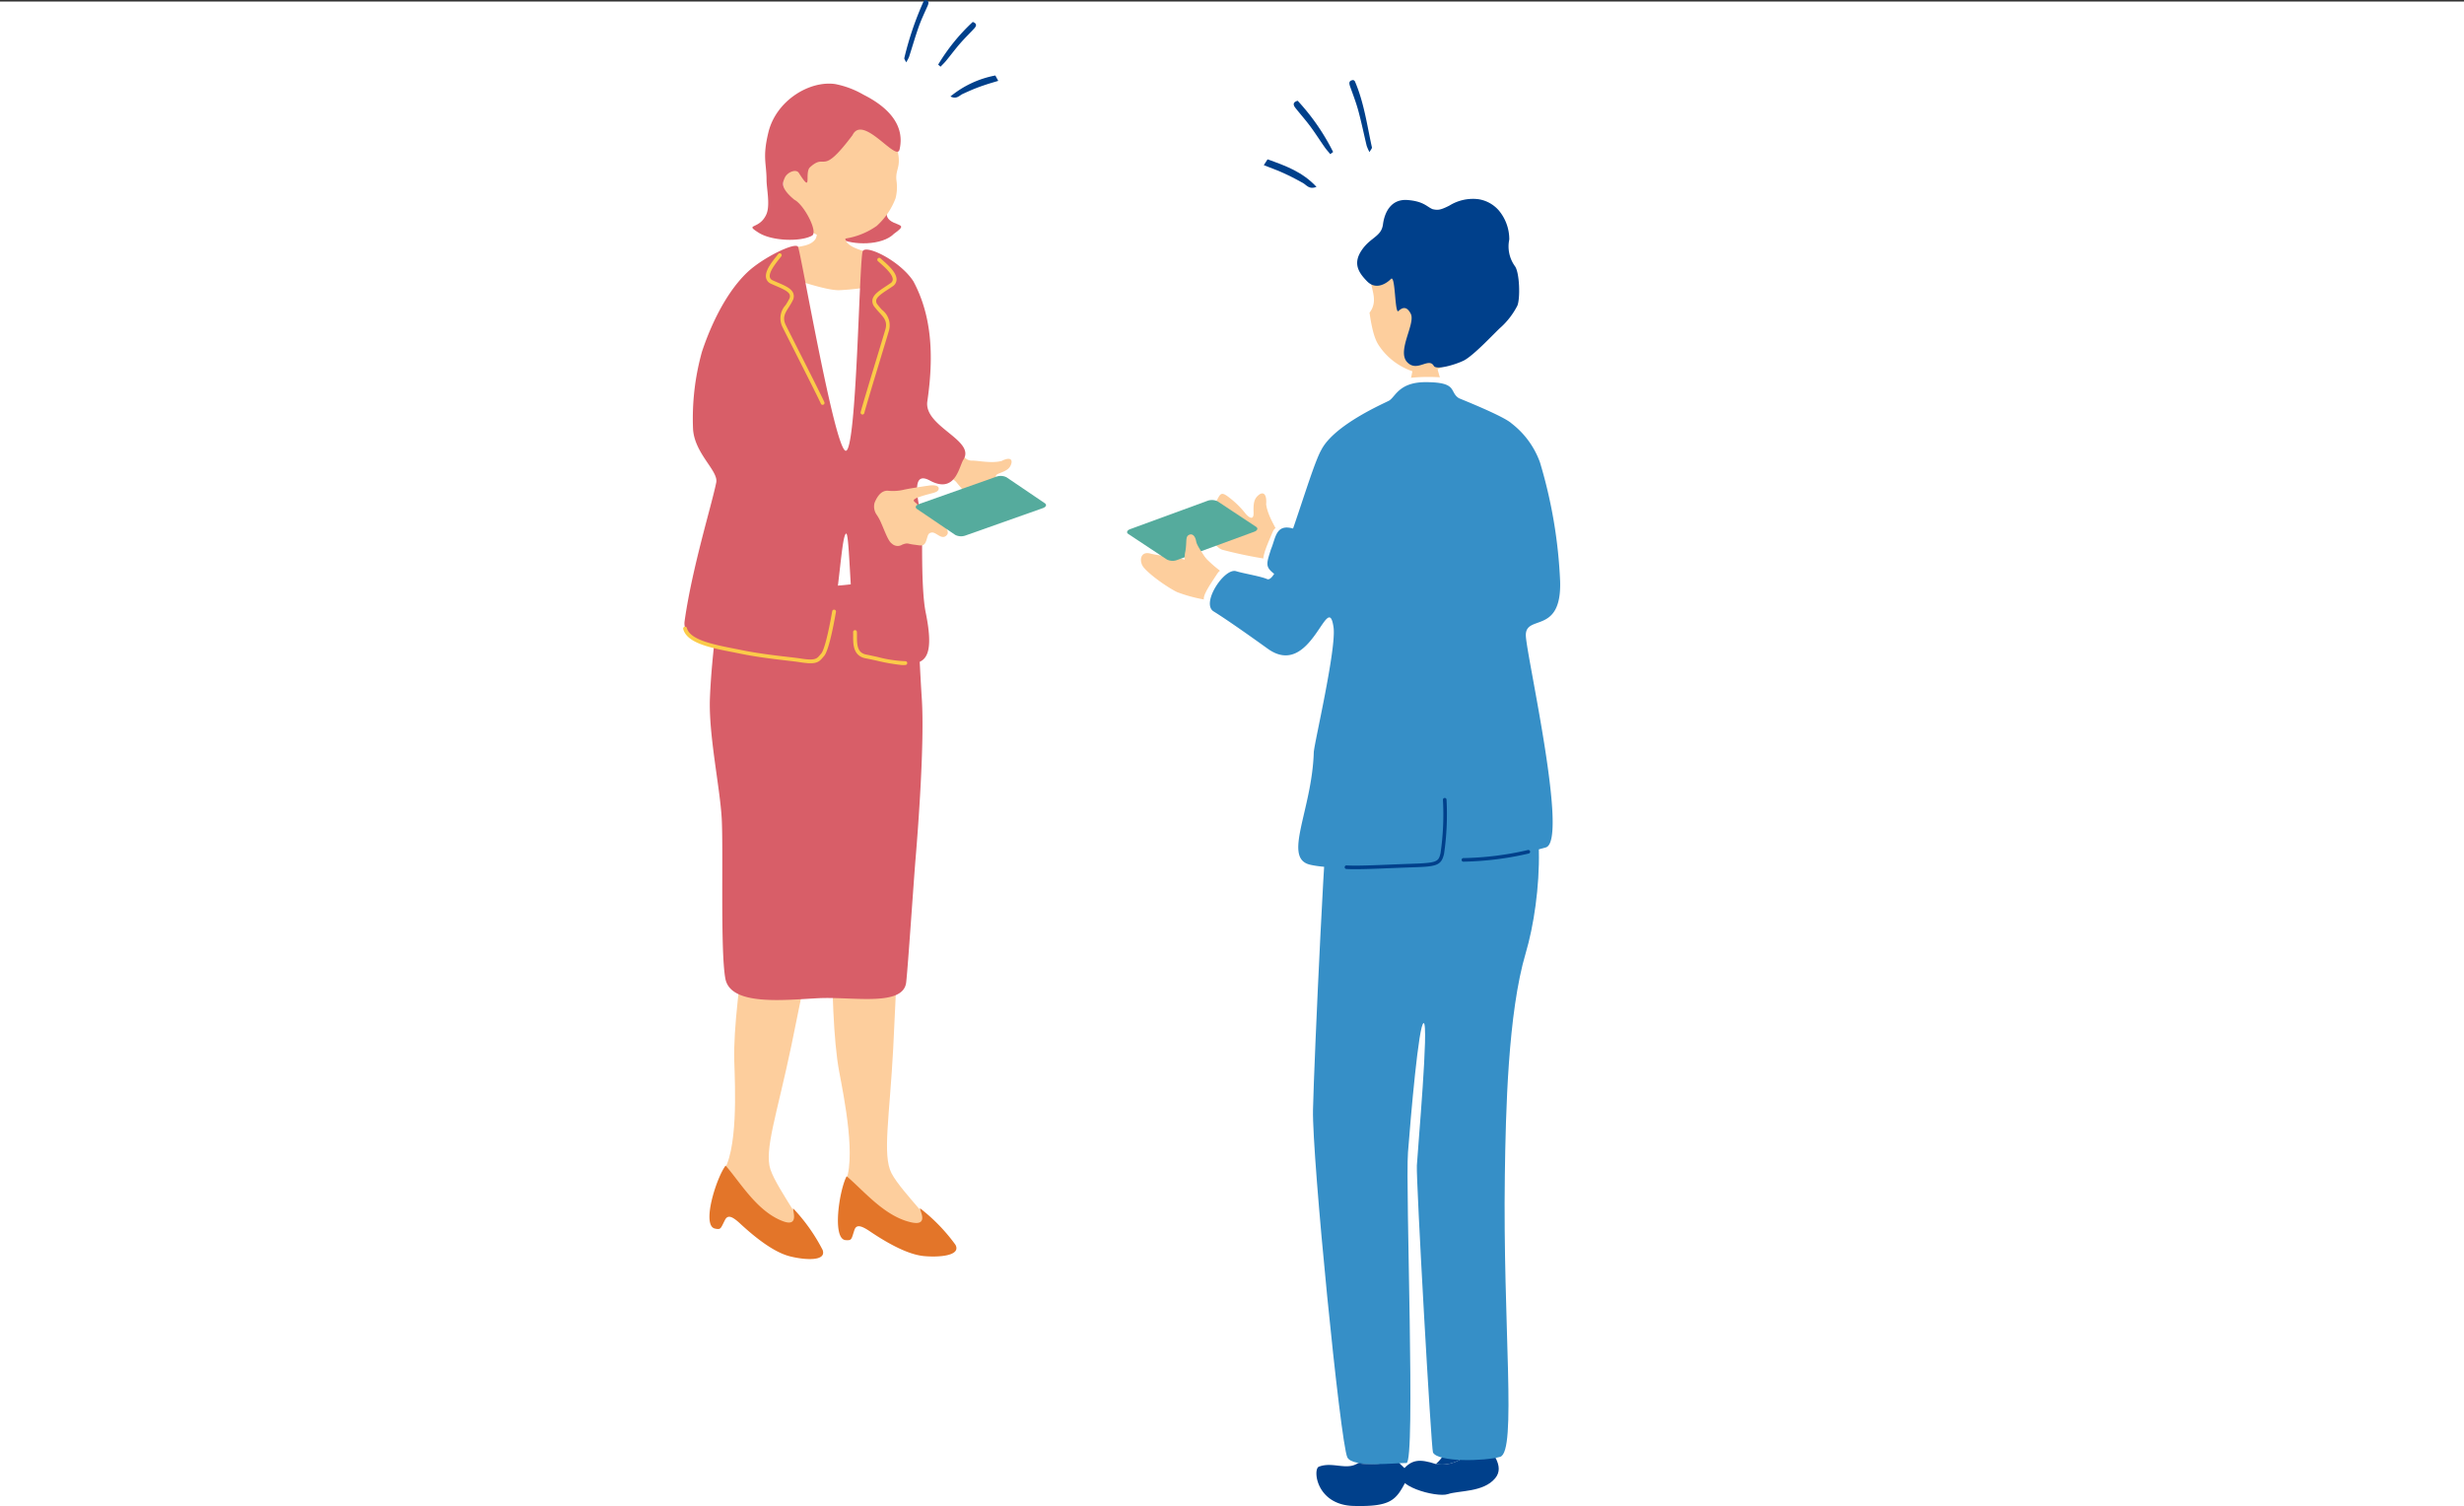 <svg xmlns="http://www.w3.org/2000/svg" xmlns:xlink="http://www.w3.org/1999/xlink" width="321" height="196.199" viewBox="0 0 321 196.199"><rect x="0" y="0" width="321" height="196.199" fill="#333333" stroke="none"/><defs><clipPath id="a"><rect width="114.253" height="196.199" fill="none"/></clipPath></defs><g transform="translate(-714 -3731.801)"><rect width="321" height="196" transform="translate(714 3732)" fill="#fff"/><g transform="translate(803 3731.801)"><g clip-path="url(#a)"><path d="M87.319,10.423c-.645.063-.579.435-.412.9.37,1.034.767,2.062,1.053,3.12.408,1.507.72,3.039,1.088,4.558a5.944,5.944,0,0,0,.364.817c.164-.311.345-.49.316-.623-.635-2.889-1.03-5.842-2.211-8.59-.03-.07-.122-.114-.2-.182" fill="#00408b"/><path d="M82.512,24.351c-1.828-1.971-4.071-2.77-6.379-3.594l-.489.759c.66.257,1.236.469,1.8.7.545.229,1.087.468,1.617.73.568.281,1.123.587,1.678.893.475.261.808.9,1.771.507" fill="#00408b"/><path d="M84.675,19.8a28.584,28.584,0,0,0-4.619-6.675c-.669.189-.6.553-.278.955.633.8,1.309,1.559,1.915,2.375.655.883,1.243,1.815,1.875,2.715.223.319.488.608.735.911l.372-.281" fill="#00408b"/><path d="M31.521,0c.563.1.48.421.3.819-.395.884-.813,1.762-1.135,2.673-.459,1.3-.837,2.625-1.262,3.936a5.1,5.1,0,0,1-.374.694c-.124-.284-.271-.454-.236-.569A41.029,41.029,0,0,1,31.335.146c.031-.059.114-.091.186-.146" fill="#00408b"/><path d="M34.819,12.569a12.97,12.97,0,0,1,5.85-2.735c.111.207.21.388.379.7-.6.182-1.118.329-1.631.5-.495.164-.988.338-1.472.533-.518.209-1.026.442-1.535.673-.434.2-.77.734-1.591.328" fill="#00408b"/><path d="M33.221,8.419a25.236,25.236,0,0,1,4.507-5.561c.576.21.49.526.182.858C37.3,4.374,36.654,5,36.067,5.677c-.635.732-1.215,1.512-1.83,2.262-.218.265-.471.5-.707.752l-.309-.272" fill="#00408b"/><path d="M30.712,59.4c1.81,1.564,4.4,2.788,4.926,3.467s2.093,2.409,3.1,3.513c.409.449,1.313.686,3.12,1.1.8.182.068-.969,1.009-1.169,1.584-.336.775-1.079,1.091-1.457.546-.653.715-.823-.282-1.38a9.866,9.866,0,0,0-2.2-.939c-.5-.142-1.2-.525-.309-.865s1.364-.58,1.57-1.22-.21-.93-1.244-.4c-1.331.356-3.118-.063-3.909-.044s-1.367-.872-2.617-1.981S28.9,57.839,30.712,59.4" fill="#fdce9d"/><path d="M27.464,30.456c-1.541,1.565-5.4,1.51-7.056.619-3.538-1.9,3.337-4.317,3.966-5.881.46-1.145,1.369-.651,2.353,1.143.3.555-1.045,1.849.687,2.657.978.456,1.591.362.05,1.462" fill="#d85e68"/><path d="M14.141,27.492a7,7,0,0,0,5.739,3.7,9.652,9.652,0,0,0,5.332-1.759,9.252,9.252,0,0,0,2.462-3.608,5.878,5.878,0,0,0,.121-2.253c-.238-1.791,1.006-1.777-.314-5.383-.4-1.1-2.852-6.112-8.024-6.329-4.546-.191-8.493,10.4-5.316,15.635" fill="#fdce9d"/><path d="M22.074,17.581c1.373-2.732,5.725,3.575,6.115,1.9.842-3.626-2.206-5.891-4.7-7.145a11.849,11.849,0,0,0-3.678-1.384c-3.39-.487-7.715,2.192-8.706,6.284-.79,3.259-.25,3.991-.242,6.2,0,1.131.509,3.323-.036,4.513-.929,2.026-2.9,1.147-1.018,2.352,1.778,1.139,5.532,1.208,6.974.4.838-.469-1.043-4.053-2.3-4.683-1.831-1.524-1.547-2.2-1.234-2.886s1.452-1.184,1.824-.6c1.849,2.911.66-.029,1.459-.752,2.172-1.965,1.365,1.37,5.545-4.193" fill="#d85e68"/><path d="M21.139,27.657c-.218-.015-3.092-.01-3.362-.055-.141.453-.19,3.029-.545,3.545-.815,1.182-2.78.843-3.745,1.414-1.034.611-2.216,1.915-2.184,3.065-.1,1.589-.377,7.442-.35,7.982.179,3.6,6.76,4.064,8.229,4.115,5.537.195,9.51-1.2,10.018-6.429a13.026,13.026,0,0,0-4.033-7.876c-.653-.617-3.109-.836-3.879-1.9-.49-.679-.17-3.551-.149-3.858" fill="#fdce9d"/><path d="M20.966,154.341c1.711-3.038-.031-11.48-.646-14.768-1.491-7.982-.842-28.507-.523-29.736,0,0,8.723-.446,8.652,1.354-.038.984-.527,14.677-1.083,25.336-.467,8.95-1.435,13.968-.226,16.309,1.351,2.614,6.766,7.524,5.671,8.116-2.869.67-12.974-2.932-11.845-6.611" fill="#fdce9d"/><path d="M21.3,153.236c2.253,1.905,4.918,5.218,8.389,6,2.714.625.7-2.219,1.267-1.752a23.292,23.292,0,0,1,4.511,4.672c.8,1.46-2.205,1.662-4.081,1.482-1.136-.108-3.208-.626-7.069-3.23-1.213-.818-1.772-.877-2.012-.154-.4,1.2-.309,1.354-1.118,1.308-1.834-.1-.837-6.585.113-8.328" fill="#e37529"/><path d="M5.035,152.884c2.156-2.74,1.726-11.349,1.622-14.693-.252-8.116,3.531-28.3,4.035-29.466,0,0,8.688.9,8.343,2.663-.188.967-2.767,14.423-4.949,24.872-1.831,8.773-3.556,13.583-2.719,16.082.934,2.789,5.534,8.471,4.362,8.889-2.939.223-12.372-4.884-10.694-8.347" fill="#fdce9d"/><path d="M5.529,151.842c1.935,2.228,4.061,5.909,7.372,7.215,2.586,1.033,1.03-2.085,1.52-1.538a23.369,23.369,0,0,1,3.743,5.308c.572,1.567-2.434,1.306-4.261.841-1.1-.282-3.074-1.11-6.49-4.275-1.074-.994-1.618-1.138-1.965-.46-.576,1.122-.513,1.291-1.3,1.122-1.8-.383.181-6.636,1.386-8.213" fill="#e37529"/><path d="M12.752,36.042c1.66.212,5.572,1.771,7.534,1.765a33.008,33.008,0,0,0,4.77-.568c1.978-.245,2.451,2.033,2.3,4.893S25.932,53.611,25.9,56.862s5.61,24.12,1.416,23.875S6.69,82.236,6.931,78.09s3.336-41.408,5.821-42.048" fill="#fff"/><path d="M15.785,76.455a48.863,48.863,0,0,0,6.983-.446c4.124-.449,6.312.6,7.132,2.675s.755,5.729,1.188,12.331c.375,5.719-.5,17.129-.79,20.587s-1,14.22-1.245,16.374c-.365,3.215-6.987,1.84-11.431,2.065S6.176,131.085,5.5,127.5s-.246-16.755-.478-20.874S3.3,95.708,3.487,90.92c.229-5.713,1.24-12.931,1.82-14.65s7.554.228,10.478.185" fill="#d85e68"/><path d="M31.6,79.812c-.647-3.165-.416-10.368-.484-11.633-.081-1.532-1.925-7.168,1.009-5.582,3.342,1.807,3.8-1.789,4.39-2.724,1.613-2.538-5.191-4.291-4.706-7.589.872-5.95.58-11.168-1.812-15.63-1.723-2.665-6.114-4.8-6.595-3.95-.471.834-.774,26.018-2.212,26.021s-5.865-25.932-6.232-26.577-4.6,1.427-6.59,3.315C4.972,38.686,3.054,44,2.451,45.813a32.379,32.379,0,0,0-1.16,10.151c.254,3.2,3.322,5.389,3.018,6.891-.6,2.98-3.146,11.119-4.12,18.058-.6,4.246,11.294,4.353,16.395,5.283,3.59.655,3.712-16.239,4.642-16.68.58-.275.524,15.716,2.155,15.916,5.8.712,10.106,3.633,8.219-5.62" fill="#d85e68"/><path d="M16.18,86.386c-.3-.021-.644-.063-1.057-.129-.349-.056-.9-.12-1.59-.2-1.537-.178-3.861-.447-5.988-.88-.326-.066-.658-.131-.993-.2C3.575,84.4.5,83.8.009,81.952a.247.247,0,1,1,.478-.127C.9,83.37,3.951,83.968,6.647,84.5c.336.065.67.131,1,.2,2.107.429,4.418.7,5.947.874.7.08,1.257.145,1.611.2,1.979.317,2.192.061,2.62-.449.051-.06.1-.124.162-.19.367-.417.9-2.48,1.433-5.518a.248.248,0,0,1,.488.085c-.4,2.277-.988,5.123-1.55,5.761l-.154.181c-.449.535-.772.835-2.02.748" fill="#fbcb49"/><path d="M28.36,86.626a24.92,24.92,0,0,1-3.153-.562c-.5-.109-.993-.217-1.443-.3-1.633-.316-1.624-1.866-1.618-2.891,0-.19,0-.366-.007-.52a.249.249,0,0,1,.232-.262.246.246,0,0,1,.262.233c.01.163.009.35.008.552-.007,1.226.078,2.181,1.217,2.4.453.087.949.2,1.454.306a16.128,16.128,0,0,0,3.613.555.247.247,0,1,1,.04.493,3.958,3.958,0,0,1-.6,0" fill="#fbcb49"/><path d="M18.144,52.739a.248.248,0,0,1-.207-.15c-.23-.546-2.139-4.322-3.533-7.078-.712-1.408-1.3-2.567-1.48-2.937a2.539,2.539,0,0,1,.421-2.825,9,9,0,0,0,.462-.787.7.7,0,0,0,.076-.565c-.162-.445-.938-.779-1.759-1.132-.219-.094-.442-.19-.662-.292a1.086,1.086,0,0,1-.656-.743c-.211-.894.729-2.069,1.352-2.847.088-.111.166-.209.228-.291a.248.248,0,0,1,.4.3c-.065.085-.146.187-.237.3-.493.617-1.411,1.765-1.256,2.424a.613.613,0,0,0,.38.408c.217.1.436.194.652.286.962.414,1.793.772,2.028,1.418a1.177,1.177,0,0,1-.1.956,9.464,9.464,0,0,1-.487.83c-.506.795-.871,1.369-.394,2.342.181.37.766,1.526,1.476,2.932,1.4,2.763,3.311,6.547,3.548,7.108a.247.247,0,0,1-.132.325.25.25,0,0,1-.117.018" fill="#fbcb49"/><path d="M23.424,53.991a.247.247,0,0,0,.178-.184c.132-.577,1.36-4.626,2.256-7.582.458-1.509.835-2.752.95-3.149a2.537,2.537,0,0,0-.9-2.709,8.906,8.906,0,0,1-.591-.695.7.7,0,0,1-.173-.544c.083-.466.79-.929,1.537-1.419.2-.13.4-.264.6-.4a1.086,1.086,0,0,0,.517-.845c.054-.917-1.076-1.912-1.823-2.571-.106-.093-.2-.176-.276-.246a.248.248,0,0,0-.337.363c.079.072.176.158.286.255.592.522,1.695,1.494,1.656,2.17a.61.61,0,0,1-.3.467c-.2.136-.4.267-.592.395-.877.574-1.633,1.07-1.753,1.747a1.177,1.177,0,0,0,.262.925,9.61,9.61,0,0,0,.624.734c.635.695,1.093,1.2.793,2.238-.115.4-.492,1.636-.948,3.142-.9,2.964-2.129,7.021-2.266,7.615a.247.247,0,0,0,.186.3.251.251,0,0,0,.119,0" fill="#fbcb49"/><path d="M31.617,70.57c.272-.68.195-1.115.761-1.194s1.22.916,1.833.46.035-1.016-.332-1.552-2.936-2.067-3.321-2.524-1.082-.576.319-1.056,2.2-.472,2.377-.9-.277-.679-1.267-.54-2.634.392-3.316.553a6.267,6.267,0,0,1-2.015.11c-.706-.021-1.279.495-1.716,1.561a1.853,1.853,0,0,0,.29,1.6,5.837,5.837,0,0,1,.535.984c.494,1.094.936,2.424,1.413,2.737a1.1,1.1,0,0,0,1.356.147c.731-.288.708-.1,1.546,0s1.265.29,1.537-.39" fill="#fdce9d"/><path d="M47.111,65.556c.293.2.178.487-.257.641l-10.086,3.57a1.683,1.683,0,0,1-1.323-.081l-4.982-3.375c-.293-.2-.178-.487.257-.641L40.806,62.1a1.683,1.683,0,0,1,1.323.081Z" fill="#55ab9d"/><path d="M98.169,47.573c-.2.008-2.833.308-3.086.295a18.4,18.4,0,0,1-.574,2.531c-.229.53-1.927,3.581-2.168,3.852,3.022,2.38,7.081,1.878,8.947-.471a11.615,11.615,0,0,1-2.535-4c-.2-.745-.572-1.927-.584-2.21" fill="#fdce9d"/><path d="M103.8,41.249c1.06-4.8.414-10.842-5.449-11.769s-7.754,4.149-8.545,5.606c-.971,1.786,1.141,3.644-.39,5.651.509,3.542,1.078,4.082,1.6,4.8a8.588,8.588,0,0,0,4.6,3.013c1.522.283,3.637-.779,4.8-1.7a10.239,10.239,0,0,0,2.363-2.632,2.08,2.08,0,0,0,1.3-.725,3.141,3.141,0,0,0,.611-1.724.644.644,0,0,0-.891-.522" fill="#fdce9d"/><path d="M97.663,27.255c.654.146,1,.115,2.148-.465a5.815,5.815,0,0,1,3.815-.836,4.409,4.409,0,0,1,2.645,1.476,5.853,5.853,0,0,1,1.352,3.77,4.388,4.388,0,0,0,.723,3.458c.632.82.723,4.263.325,5.174a9.966,9.966,0,0,1-2.135,2.795c-.635.535-3.577,3.751-4.9,4.373-1.173.552-3.527,1.224-3.845.669-.67-1.172-2.176.88-3.47-.49-1.378-1.46,1.121-5.021.468-6.3-.528-1.036-1.1-.832-1.6-.36s-.378-4.8-.984-4.178-1.968,1.467-3.1.314-1.876-2.328-.715-4.05,2.563-1.753,2.777-3.371,1.078-3.343,3.211-3.175,2.523.907,3.282,1.2" fill="#00408b"/><path d="M81.566,77.284c-2.548-1.283-4.844-4.235-5.833-4.506a55.644,55.644,0,0,1-5.509-1.162c-.681-.247-1.353-1.134-2.628-2.938-.564-.8,1.036-.516.828-1.644-.35-1.9.836-1.345,1.109-1.865.472-.9.583-1.163,1.65-.317a11.707,11.707,0,0,1,2.035,2c.386.489,1.127,1.087,1.094-.053s.019-1.767.63-2.285,1.121-.192,1.008,1.188c.214,1.628,1.489,3.407,1.827,4.288S79.36,71.1,81.151,71.97s2.963,6.6.415,5.314" fill="#fdce9d"/><path d="M78.912,69.436c-.885-.357-1.613-1.379-2.151-.051s-1.753,3.778-.864,3.975,1.63,1.15,2.1.4,1.718-4,.916-4.322" fill="#fff"/><path d="M76.592,71.516c.628-1.468.6-3.414,3.06-2.6s4.7,2.3,7.715,3.675c3.744,1.7,4.083,3.586,3.8,4.881-.223,1.036-2.055,3.49-6.334,2.037a23.115,23.115,0,0,1-7.829-4.745c-1.207-.937-1.026-1.313-.415-3.244" fill="#368fc7"/><path d="M103.74,184.852l-4.961.232a21.114,21.114,0,0,1,.262,4.481,4.769,4.769,0,0,1-.988,1.159c2.514.449,4.469-1.293,6.331-3.045a4.038,4.038,0,0,1-.354-.689,15.593,15.593,0,0,1-.29-2.138" fill="#00408b"/><path d="M104.384,187.679c-1.863,1.753-3.817,3.494-6.332,3.046-2.113-.686-3.175-.625-4.382.874-1.543,1.918,4.483,3.542,5.951,3.048s4.614-.215,6.16-2.061c1.328-1.586-.495-3.442-1.4-4.907" fill="#00408b"/><path d="M87.885,190.633c-1.5.954-3.3-.249-5.071.443-.8.311-.363,4.986,4.54,5.112s5.519-.795,6.789-3.192c.866-1.632-.927-1.994-1.046-2.807a11.843,11.843,0,0,1-5.212.444" fill="#00408b"/><path d="M93.6,185.068c-1.494.029-2.987.076-4.494.135a39.237,39.237,0,0,1-.167,4.133,2.14,2.14,0,0,1-1.049,1.3,11.843,11.843,0,0,0,5.212-.444c0-.018-.009-.035-.01-.053-.008-.182.193-2.124.508-5.068" fill="#00408b"/><path d="M107.869,100.39c5.031,3.094,3.959,16.832,1.9,23.758-2.318,7.8-2.606,20.616-2.724,28.96-.28,19.667,1.592,36.048-.616,36.682-1.976.567-8.055.727-8.745-.562-.228-.426-2.21-35.5-2.1-37.4.135-2.376,1.582-18.56.885-18.542-.635.017-1.687,12.214-2.041,16.826s1.017,40.491-.2,40.48c-1.5-.013-7.015.648-7.7-.732-.912-1.846-4.611-39.144-4.475-45.293.143-6.423,1.7-40.664,2.239-41.327s23.574-2.847,23.574-2.847" fill="#368fc7"/><path d="M70.463,74.732c.289.291.274.344.82.367-.273,1.122-1.608,1.844-2.2,3.175a19.338,19.338,0,0,1-4.735-1.137c-1.441-.7-4.133-2.669-4.536-3.489s-.128-1.844,1.058-1.534,4.021.567,4.516.83,1.509,1.343,1.069.417-.727-1.29-.412-1.939,1.071.4,1.884,1.131a16.5,16.5,0,0,0,2.538,2.179" fill="#fdce9d"/><path d="M74.638,68.633c.295.195.183.485-.25.643L64.342,72.958a1.681,1.681,0,0,1-1.324-.067L58,69.571c-.3-.195-.183-.485.25-.643L68.3,65.246a1.688,1.688,0,0,1,1.323.067Z" fill="#55ab9d"/><path d="M66.835,70.539c-.146-.805-.565-1.084-.991-.828s-.211.886-.415,2.092a4.407,4.407,0,0,0-.069,1.522,1.112,1.112,0,0,0,1.068,1.2c.733.169,1.9.28,1.912-.392,0-.025-.032-.785-.034-.812-.026-.573-1.327-1.978-1.471-2.783" fill="#fdce9d"/><path d="M94.591,49.237a23.453,23.453,0,0,1,4.39-.053c.423.212.846.476,1.111,1.851s1.11,1.693-2.592,1.481-3.914-.74-3.755-1.639.211-1.587.846-1.64" fill="#fff"/><path d="M71.661,75.158c-.818-.467-1.375-1.534-2.116-.37s-2.327,3.279-1.48,3.6,1.428,1.322,2.009.688,2.327-3.491,1.587-3.914" fill="#fff"/><path d="M114.246,75.71a62.965,62.965,0,0,0-2.624-15.472,11.191,11.191,0,0,0-3.7-5.077c-1.073-.987-6.784-3.235-6.872-3.292-1.285-.819-.059-2.089-4.335-2.083-3.516.005-3.927,1.95-4.765,2.413-.623.344-7.117,3.126-8.809,6.4-1.626,2.84-5.394,17.574-7.061,16.845-.878-.384-3.015-.714-4.046-1.031-1.543-.475-4.6,4.2-2.935,5.236,1.836,1.137,5.035,3.412,7.06,4.866,5.683,4.077,7.828-7.881,8.568-2.8.4,2.774-2.54,15.218-2.573,16.3-.236,7.559-4.083,13.771-.5,14.631,4.034.968,14.417-.171,16.006-.158.9,0,2.821-.1,4.337-.211a53.946,53.946,0,0,0,10.372-1.873c3.005-.787-2.413-24.551-2.585-27.524s4.683-.038,4.463-7.175" fill="#368fc7"/><path d="M87.564,113.236c-.444,0-.837-.009-1.162-.029a.233.233,0,1,1,.029-.465c1.2.076,3.353-.013,5.634-.106.922-.038,1.872-.076,2.806-.106,3.372-.109,3.536-.26,3.8-1.406a35,35,0,0,0,.312-6.918.233.233,0,1,1,.465-.023,35.515,35.515,0,0,1-.323,7.046c-.366,1.587-1.053,1.664-4.239,1.767-.932.03-1.882.068-2.8.106-1.683.068-3.3.134-4.52.134" fill="#00408b"/><path d="M101.649,112.255a.233.233,0,0,1-.006-.466,40.069,40.069,0,0,0,8.4-1.049.233.233,0,1,1,.126.449,40.545,40.545,0,0,1-8.519,1.066Z" fill="#00408b"/></g></g></g></svg>
